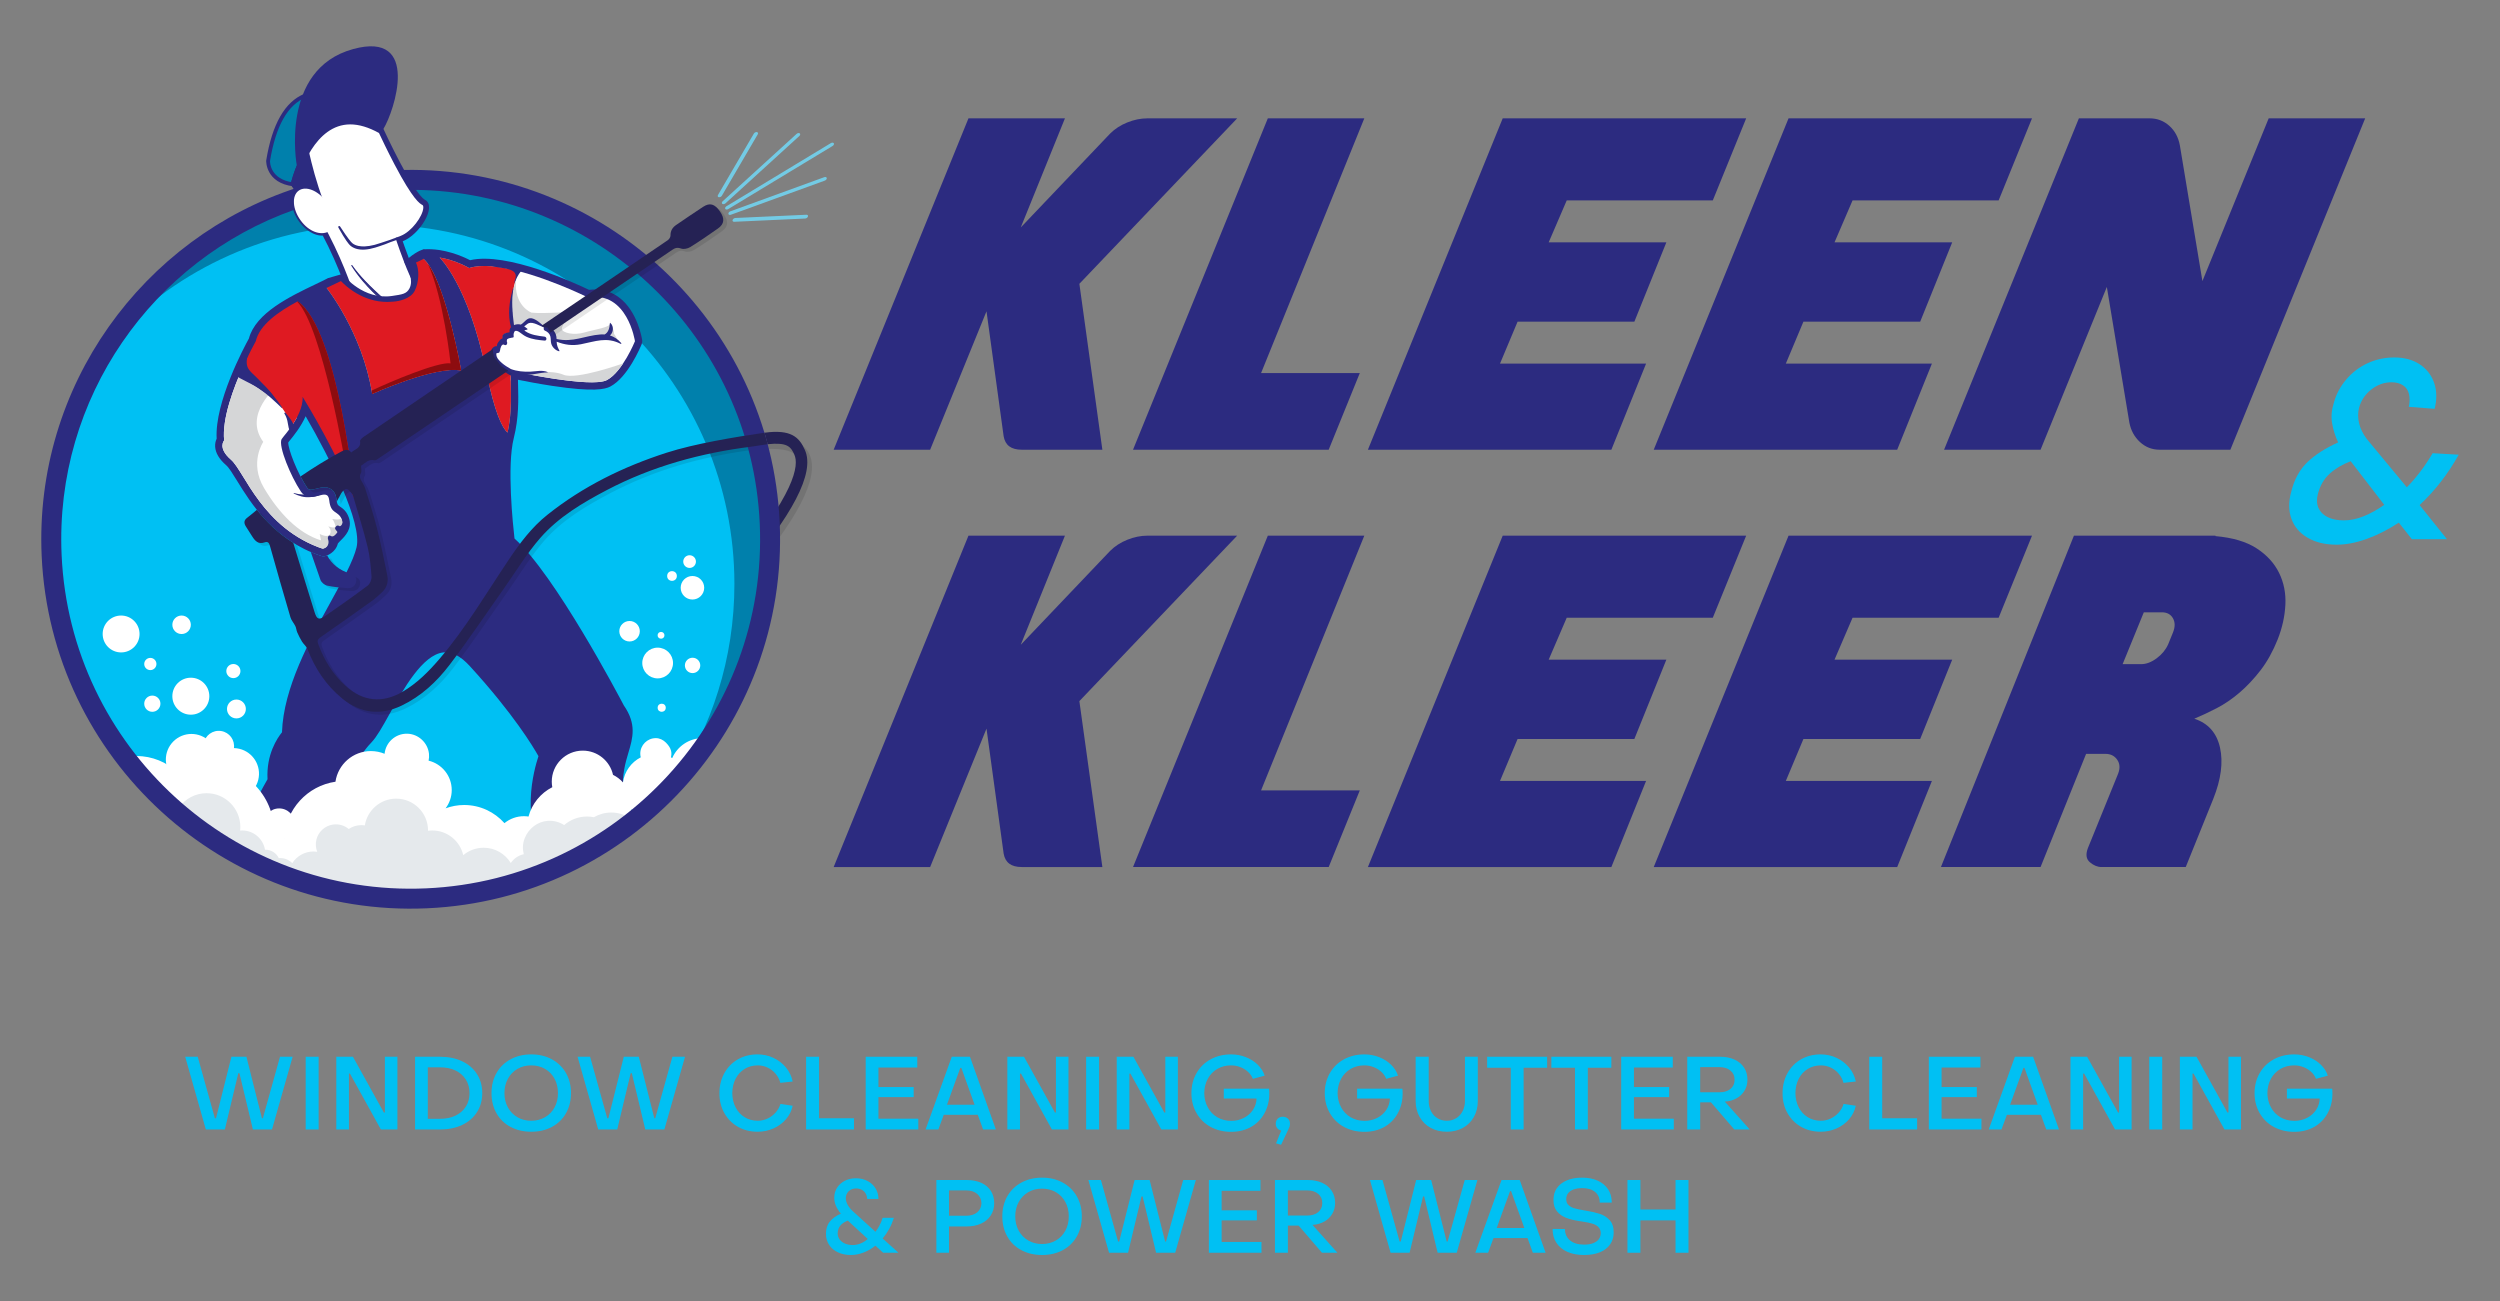 <?xml version="1.0" encoding="UTF-8"?> <svg xmlns="http://www.w3.org/2000/svg" xmlns:xlink="http://www.w3.org/1999/xlink" id="a" viewBox="0 0 1440 749.552"><rect x="0" y="0" width="1440" height="749.552" fill="#808080" stroke="none"/><defs><style>.c,.d{fill:#2c2b80;}.e{fill:#8d0c0f;}.f,.g,.d{fill-rule:evenodd;}.f,.h{fill:#fff;}.i{fill:#73cbe5;}.g,.j{fill:#0080ac;}.k{fill:#d5d6d7;}.l{fill:#e5e9ec;}.m{fill:#252254;}.n{clip-rule:evenodd;fill:none;}.o{opacity:.64;}.p{opacity:.1;}.q{fill:#df1a22;}.r{clip-path:url(#b);}.s{fill:#00c0f3;}</style><clipPath id="b"><path class="n" d="M220.855,74.242s17.034,37.131,23.996,40.895c6.962,3.764-3.205,20.11-12.886,23.831,0,0,5.823,17.779,9.111,22.297,3.089,4.752-12.88,37.13-35.581,25.888,0,0-8.887-42.29-38.132-80.902,0,0,12.359-55.829,53.492-32.01h0Z"></path></clipPath></defs><path class="s" d="M106.672,608.688h7.218l9.881,35.441h.651l8.875-35.441h8.639l8.934,35.441h.533l9.88-35.441h7.278l-11.893,41.89h-11.005l-7.751-32.424h-.651l-7.751,32.424h-10.946l-11.893-41.89Z"></path><path class="s" d="M176.073,608.688h7.455v41.89h-7.455v-41.89Z"></path><path class="s" d="M193.704,608.688h9.585l17.809,32.128h.592v-32.128h7.218v41.89h-9.526l-17.809-32.187h-.592v32.187h-7.278v-41.89Z"></path><path class="s" d="M239.085,608.688h14.437c4.772,0,8.993.869,12.662,2.604,3.668,1.737,6.518,4.191,8.549,7.367s3.047,6.833,3.047,10.975-1.016,7.801-3.047,10.976c-2.032,3.176-4.881,5.631-8.549,7.366-3.668,1.737-7.89,2.604-12.662,2.604h-14.437v-41.89ZM253.522,644.425c3.352,0,6.291-.601,8.816-1.804,2.524-1.203,4.506-2.919,5.946-5.148,1.439-2.228,2.159-4.841,2.159-7.84,0-2.996-.72-5.621-2.159-7.868-1.44-2.249-3.422-3.974-5.946-5.177-2.525-1.203-5.464-1.805-8.816-1.805h-7.1v29.642h7.1Z"></path><path class="s" d="M294.079,649.1c-3.49-1.854-6.193-4.477-8.106-7.87-1.914-3.392-2.869-7.257-2.869-11.596,0-4.338.956-8.194,2.869-11.566,1.913-3.373,4.615-6.006,8.106-7.9,3.491-1.893,7.465-2.839,11.922-2.839,4.457,0,8.421.946,11.892,2.839,3.471,1.894,6.173,4.526,8.106,7.9,1.932,3.372,2.899,7.228,2.899,11.566,0,4.339-.967,8.205-2.899,11.596-1.933,3.393-4.635,6.016-8.106,7.87-3.471,1.854-7.436,2.78-11.892,2.78-4.458,0-8.431-.927-11.922-2.78ZM313.96,643.509c2.346-1.361,4.171-3.245,5.473-5.651,1.301-2.406,1.952-5.147,1.952-8.224,0-3.076-.651-5.828-1.952-8.253-1.302-2.426-3.127-4.32-5.473-5.68-2.348-1.361-5-2.042-7.958-2.042-2.998,0-5.661.681-7.987,2.042-2.328,1.36-4.152,3.254-5.473,5.68-1.322,2.426-1.982,5.177-1.982,8.253,0,3.077.66,5.818,1.982,8.224,1.321,2.406,3.145,4.29,5.473,5.651,2.327,1.36,4.989,2.041,7.987,2.041,2.958,0,5.61-.681,7.958-2.041Z"></path><path class="s" d="M332.686,608.688h7.218l9.881,35.441h.651l8.875-35.441h8.639l8.934,35.441h.533l9.88-35.441h7.278l-11.893,41.89h-11.005l-7.751-32.424h-.651l-7.751,32.424h-10.946l-11.893-41.89Z"></path><path class="s" d="M425.043,649.041c-3.313-1.894-5.926-4.536-7.84-7.929-1.914-3.392-2.85-7.218-2.81-11.479,0-4.26.947-8.095,2.84-11.507,1.893-3.411,4.496-6.065,7.81-7.959,3.314-1.893,7.08-2.839,11.301-2.839,3.234,0,6.271.661,9.111,1.982,2.84,1.322,5.246,3.165,7.218,5.532,1.972,2.367,3.274,5.07,3.905,8.107l-7.1.768c-.474-1.854-1.352-3.559-2.633-5.118-1.282-1.558-2.831-2.77-4.645-3.638s-3.708-1.302-5.68-1.302c-2.88,0-5.434.691-7.662,2.071-2.229,1.381-3.955,3.275-5.177,5.68-1.223,2.407-1.854,5.148-1.893,8.224.039,3.077.681,5.818,1.923,8.224,1.243,2.406,2.968,4.29,5.177,5.651,2.209,1.36,4.733,2.041,7.574,2.041,1.932,0,3.796-.414,5.591-1.242,1.795-.829,3.352-1.982,4.674-3.461,1.321-1.479,2.257-3.146,2.81-5l7.041,1.065c-.632,2.919-1.923,5.512-3.876,7.781-1.952,2.268-4.359,4.033-7.218,5.295-2.861,1.262-5.887,1.893-9.082,1.893-4.26,0-8.046-.946-11.36-2.839Z"></path><path class="s" d="M464.329,608.688h7.455v35.441h20.117v6.449h-27.572v-41.89Z"></path><path class="s" d="M498.645,608.688h29.702v6.212h-22.365v11.242h20.294v5.799h-20.294v12.425h22.957v6.212h-30.293v-41.89Z"></path><path class="s" d="M548.226,608.688h10.473l14.91,41.89h-7.337l-3.076-8.461h-19.584l-3.136,8.461h-7.337l15.087-41.89ZM561.361,636.32l-7.632-21.241h-.592l-7.692,21.241h15.915Z"></path><path class="s" d="M580.234,608.688h9.585l17.809,32.128h.592v-32.128h7.218v41.89h-9.526l-17.809-32.187h-.592v32.187h-7.278v-41.89Z"></path><path class="s" d="M625.615,608.688h7.455v41.89h-7.455v-41.89Z"></path><path class="s" d="M643.246,608.688h9.585l17.809,32.128h.592v-32.128h7.218v41.89h-9.526l-17.809-32.187h-.592v32.187h-7.278v-41.89Z"></path><path class="s" d="M697.325,649.1c-3.471-1.893-6.183-4.546-8.135-7.957s-2.929-7.248-2.929-11.509c0-4.26.976-8.095,2.929-11.507,1.952-3.411,4.664-6.065,8.135-7.959,3.471-1.893,7.396-2.839,11.774-2.839,2.958,0,5.778.523,8.461,1.568,2.682,1.045,4.979,2.505,6.893,4.377,1.913,1.874,3.244,3.975,3.994,6.301l-6.804,1.834c-.553-1.458-1.46-2.78-2.722-3.964-1.262-1.183-2.751-2.11-4.467-2.78s-3.501-1.007-5.354-1.007c-2.998,0-5.661.691-7.987,2.071-2.328,1.381-4.142,3.275-5.443,5.68-1.302,2.407-1.973,5.148-2.012,8.224.039,3.038.719,5.779,2.041,8.224,1.321,2.446,3.155,4.349,5.502,5.71,2.346,1.36,5.019,2.041,8.018,2.041,2.642,0,5.059-.562,7.248-1.686,2.189-1.124,3.934-2.663,5.236-4.615,1.302-1.952,1.991-4.131,2.071-6.537h-18.874v-5.68h26.093c.433,4.733-.228,9.003-1.982,12.809-1.755,3.808-4.369,6.766-7.84,8.875-3.471,2.11-7.495,3.166-12.07,3.166-4.379,0-8.304-.948-11.774-2.84Z"></path><path class="s" d="M735.013,658.566l2.958-7.337c-.948-.237-1.707-.699-2.279-1.39-.572-.69-.857-1.547-.857-2.574,0-1.183.374-2.149,1.124-2.899.749-.749,1.716-1.124,2.899-1.124,1.221,0,2.228.376,3.017,1.124.788.75,1.163,1.716,1.124,2.899.038.08.049.158.029.237s-.029.177-.029.296c-.04.749-.336,1.636-.887,2.663l-4.202,8.934-2.898-.829Z"></path><path class="s" d="M774.122,649.1c-3.471-1.893-6.184-4.546-8.135-7.957-1.953-3.411-2.929-7.248-2.929-11.509,0-4.26.976-8.095,2.929-11.507,1.952-3.411,4.664-6.065,8.135-7.959,3.47-1.893,7.396-2.839,11.773-2.839,2.958,0,5.778.523,8.461,1.568,2.682,1.045,4.979,2.505,6.893,4.377,1.913,1.874,3.244,3.975,3.994,6.301l-6.804,1.834c-.554-1.458-1.46-2.78-2.721-3.964-1.263-1.183-2.751-2.11-4.468-2.78s-3.501-1.007-5.355-1.007c-2.998,0-5.66.691-7.987,2.071-2.327,1.381-4.142,3.275-5.443,5.68-1.301,2.407-1.973,5.148-2.012,8.224.039,3.038.72,5.779,2.042,8.224,1.321,2.446,3.155,4.349,5.502,5.71,2.347,1.36,5.019,2.041,8.018,2.041,2.642,0,5.058-.562,7.248-1.686,2.189-1.124,3.935-2.663,5.236-4.615,1.301-1.952,1.991-4.131,2.071-6.537h-18.874v-5.68h26.092c.434,4.733-.227,9.003-1.982,12.809-1.755,3.808-4.369,6.766-7.84,8.875-3.471,2.11-7.494,3.166-12.07,3.166-4.377,0-8.303-.948-11.773-2.84Z"></path><path class="s" d="M824.086,649.661c-2.702-1.479-4.822-3.568-6.36-6.271-1.538-2.701-2.308-5.748-2.308-9.141v-25.561h7.515v25.442c0,2.209.444,4.182,1.331,5.917.887,1.737,2.119,3.088,3.698,4.054,1.576.966,3.392,1.449,5.443,1.449,1.971,0,3.746-.483,5.325-1.449,1.577-.966,2.82-2.317,3.728-4.054.906-1.735,1.36-3.707,1.36-5.917v-25.442h7.396v25.561c0,3.393-.759,6.44-2.278,9.141-1.518,2.703-3.63,4.792-6.33,6.271-2.703,1.479-5.769,2.219-9.201,2.219-3.511,0-6.617-.74-9.319-2.219Z"></path><path class="s" d="M870.206,615.02h-13.608v-6.332h34.554v6.332h-13.549v35.559h-7.396v-35.559Z"></path><path class="s" d="M907.184,615.02h-13.608v-6.332h34.554v6.332h-13.549v35.559h-7.396v-35.559Z"></path><path class="s" d="M933.809,608.688h29.702v6.212h-22.365v11.242h20.295v5.799h-20.295v12.425h22.957v6.212h-30.294v-41.89Z"></path><path class="s" d="M971.853,608.688h19.052c3.076,0,5.798.543,8.164,1.627,2.367,1.086,4.201,2.624,5.503,4.615,1.301,1.992,1.952,4.31,1.952,6.952,0,2.327-.542,4.407-1.627,6.243-1.085,1.834-2.574,3.304-4.466,4.407-1.894,1.105-4.043,1.755-6.449,1.953h-.533l14.378,16.093h-8.875l-13.432-15.62h-6.212v15.62h-7.455v-41.89ZM990.372,629.161c2.682,0,4.812-.652,6.389-1.953s2.367-3.057,2.367-5.266c0-2.208-.799-3.973-2.396-5.295-1.598-1.321-3.719-1.982-6.36-1.982h-11.065v14.496h11.065Z"></path><path class="s" d="M1037.407,649.041c-3.313-1.894-5.927-4.536-7.84-7.929-1.914-3.392-2.85-7.218-2.81-11.479,0-4.26.946-8.095,2.84-11.507,1.893-3.411,4.496-6.065,7.81-7.959,3.313-1.893,7.08-2.839,11.301-2.839,3.235,0,6.273.661,9.112,1.982,2.84,1.322,5.245,3.165,7.219,5.532,1.971,2.367,3.273,5.07,3.905,8.107l-7.1.768c-.474-1.854-1.352-3.559-2.634-5.118-1.282-1.558-2.83-2.77-4.644-3.638s-3.708-1.302-5.68-1.302c-2.88,0-5.434.691-7.662,2.071-2.229,1.381-3.956,3.275-5.177,5.68-1.224,2.407-1.855,5.148-1.894,8.224.039,3.077.681,5.818,1.923,8.224s2.968,4.29,5.177,5.651c2.208,1.36,4.733,2.041,7.574,2.041,1.932,0,3.796-.414,5.591-1.242s3.352-1.982,4.674-3.461c1.321-1.479,2.258-3.146,2.81-5l7.041,1.065c-.632,2.919-1.923,5.512-3.876,7.781-1.952,2.268-4.359,4.033-7.218,5.295-2.86,1.262-5.888,1.893-9.082,1.893-4.261,0-8.048-.946-11.361-2.839Z"></path><path class="s" d="M1076.693,608.688h7.455v35.441h20.117v6.449h-27.571v-41.89Z"></path><path class="s" d="M1111.009,608.688h29.702v6.212h-22.365v11.242h20.295v5.799h-20.295v12.425h22.957v6.212h-30.294v-41.89Z"></path><path class="s" d="M1160.591,608.688h10.473l14.91,41.89h-7.337l-3.076-8.461h-19.584l-3.136,8.461h-7.337l15.087-41.89ZM1173.726,636.32l-7.633-21.241h-.592l-7.692,21.241h15.916Z"></path><path class="s" d="M1192.598,608.688h9.586l17.809,32.128h.592v-32.128h7.218v41.89h-9.526l-17.809-32.187h-.592v32.187h-7.278v-41.89Z"></path><path class="s" d="M1237.98,608.688h7.455v41.89h-7.455v-41.89Z"></path><path class="s" d="M1255.611,608.688h9.586l17.809,32.128h.592v-32.128h7.218v41.89h-9.526l-17.809-32.187h-.592v32.187h-7.278v-41.89Z"></path><path class="s" d="M1309.689,649.1c-3.471-1.893-6.184-4.546-8.135-7.957-1.953-3.411-2.929-7.248-2.929-11.509,0-4.26.976-8.095,2.929-11.507,1.952-3.411,4.664-6.065,8.135-7.959,3.47-1.893,7.396-2.839,11.773-2.839,2.958,0,5.778.523,8.461,1.568,2.682,1.045,4.979,2.505,6.893,4.377,1.913,1.874,3.244,3.975,3.994,6.301l-6.804,1.834c-.554-1.458-1.46-2.78-2.721-3.964-1.263-1.183-2.751-2.11-4.468-2.78s-3.501-1.007-5.355-1.007c-2.998,0-5.66.691-7.987,2.071-2.327,1.381-4.142,3.275-5.443,5.68-1.301,2.407-1.973,5.148-2.012,8.224.039,3.038.72,5.779,2.042,8.224,1.321,2.446,3.155,4.349,5.502,5.71,2.347,1.36,5.019,2.041,8.018,2.041,2.642,0,5.058-.562,7.248-1.686,2.189-1.124,3.935-2.663,5.236-4.615,1.301-1.952,1.991-4.131,2.071-6.537h-18.874v-5.68h26.092c.434,4.733-.227,9.003-1.982,12.809-1.755,3.808-4.369,6.766-7.84,8.875-3.471,2.11-7.494,3.166-12.07,3.166-4.377,0-8.303-.948-11.773-2.84Z"></path><path class="s" d="M482.64,721.342c-2.189-1.025-3.886-2.465-5.088-4.318-1.204-1.854-1.805-3.944-1.805-6.273,0-2.918.74-5.285,2.219-7.1,1.479-1.813,3.599-3.351,6.36-4.614-1.183-1.381-2.121-2.86-2.81-4.438-.69-1.577-1.016-3.195-.976-4.852,0-2.089.552-3.983,1.657-5.68,1.104-1.695,2.593-3.017,4.467-3.964,1.873-.946,3.994-1.42,6.36-1.42,2.445,0,4.654.513,6.627,1.538,1.972,1.026,3.521,2.446,4.644,4.261,1.124,1.814,1.687,3.846,1.687,6.093h-6.508c-.04-1.143-.325-2.178-.858-3.106-.533-.926-1.282-1.647-2.248-2.16-.967-.512-2.062-.768-3.284-.768-1.696,0-3.097.523-4.201,1.568-1.105,1.045-1.677,2.416-1.715,4.112.039,1.223.404,2.475,1.094,3.757.69,1.283,1.706,2.535,3.047,3.757l12.957,11.774c1.775-2.248,3.155-4.93,4.142-8.046h6.449c-1.342,4.379-3.491,8.342-6.449,11.892l9.112,8.224h-8.816l-4.496-4.083c-2.091,1.696-4.359,3.017-6.804,3.965-2.446.946-4.892,1.419-7.337,1.419-2.761,0-5.236-.513-7.425-1.538ZM495.657,716.254c1.479-.592,2.869-1.458,4.171-2.604l-11.478-10.591c-1.893.75-3.334,1.707-4.32,2.87-.986,1.164-1.499,2.691-1.538,4.585.039,1.301.424,2.445,1.154,3.431.729.987,1.746,1.766,3.047,2.338,1.302.572,2.781.857,4.438.857,1.539,0,3.047-.296,4.526-.887Z"></path><path class="s" d="M539.35,679.688h17.454c3.155,0,5.936.533,8.342,1.598,2.405,1.064,4.26,2.613,5.562,4.644s1.952,4.407,1.952,7.13c0,2.682-.671,5.038-2.012,7.07-1.341,2.032-3.205,3.589-5.591,4.674-2.387,1.085-5.138,1.627-8.254,1.627h-10.177v15.146h-7.277v-41.89ZM556.449,700.279c2.682,0,4.812-.651,6.39-1.953,1.577-1.301,2.405-3.055,2.485-5.265-.079-2.249-.908-4.043-2.485-5.385-1.579-1.34-3.708-2.011-6.39-2.011h-9.821v14.614h9.821Z"></path><path class="s" d="M588.309,720.1c-3.49-1.854-6.193-4.477-8.106-7.87-1.914-3.392-2.869-7.257-2.869-11.596,0-4.338.956-8.194,2.869-11.566,1.913-3.373,4.615-6.006,8.106-7.9,3.491-1.893,7.465-2.839,11.922-2.839,4.457,0,8.421.946,11.892,2.839,3.471,1.894,6.173,4.526,8.106,7.9,1.932,3.372,2.899,7.228,2.899,11.566,0,4.339-.967,8.205-2.899,11.596-1.933,3.393-4.635,6.016-8.106,7.87-3.471,1.854-7.436,2.78-11.892,2.78-4.458,0-8.431-.927-11.922-2.78ZM608.189,714.509c2.346-1.361,4.171-3.245,5.473-5.651,1.301-2.406,1.952-5.147,1.952-8.224,0-3.076-.651-5.828-1.952-8.253-1.302-2.426-3.127-4.32-5.473-5.68-2.348-1.361-5-2.042-7.958-2.042-2.998,0-5.661.681-7.987,2.042-2.328,1.36-4.152,3.254-5.473,5.68-1.322,2.426-1.982,5.177-1.982,8.253,0,3.077.66,5.818,1.982,8.224,1.321,2.406,3.145,4.29,5.473,5.651,2.327,1.36,4.989,2.041,7.987,2.041,2.958,0,5.61-.681,7.958-2.041Z"></path><path class="s" d="M626.915,679.688h7.218l9.881,35.441h.651l8.875-35.441h8.639l8.934,35.441h.533l9.88-35.441h7.278l-11.893,41.89h-11.005l-7.751-32.424h-.651l-7.751,32.424h-10.946l-11.893-41.89Z"></path><path class="s" d="M696.317,679.688h29.702v6.212h-22.365v11.242h20.294v5.799h-20.294v12.425h22.957v6.212h-30.293v-41.89Z"></path><path class="s" d="M734.36,679.688h19.052c3.076,0,5.798.543,8.164,1.627,2.367,1.086,4.201,2.624,5.503,4.615,1.301,1.992,1.952,4.31,1.952,6.952,0,2.327-.542,4.407-1.627,6.243-1.085,1.834-2.574,3.304-4.466,4.407-1.894,1.105-4.043,1.755-6.449,1.953h-.533l14.377,16.093h-8.875l-13.431-15.62h-6.212v15.62h-7.455v-41.89ZM752.88,700.161c2.682,0,4.812-.652,6.389-1.953,1.577-1.301,2.366-3.057,2.366-5.266,0-2.208-.799-3.973-2.395-5.295-1.598-1.321-3.719-1.982-6.36-1.982h-11.065v14.496h11.065Z"></path><path class="s" d="M789.088,679.688h7.218l9.88,35.441h.652l8.875-35.441h8.638l8.934,35.441h.533l9.88-35.441h7.278l-11.892,41.89h-11.006l-7.751-32.424h-.651l-7.751,32.424h-10.946l-11.892-41.89Z"></path><path class="s" d="M864.88,679.688h10.473l14.91,41.89h-7.337l-3.076-8.461h-19.584l-3.136,8.461h-7.337l15.087-41.89ZM878.016,707.32l-7.633-21.241h-.592l-7.692,21.241h15.916Z"></path><path class="s" d="M902.776,721.046c-2.741-1.221-4.842-2.958-6.3-5.206-1.461-2.249-2.19-4.911-2.19-7.987l7.1.059c.039,2.801,1.035,4.999,2.988,6.597,1.952,1.597,4.664,2.396,8.135,2.396,2.012,0,3.727-.275,5.147-.829,1.42-.551,2.495-1.31,3.225-2.278.729-.966,1.114-2.139,1.153-3.52-.039-1.46-.493-2.623-1.361-3.491-.868-.867-2.002-1.518-3.402-1.953-1.401-.433-3.185-.808-5.354-1.123-.119-.039-.237-.06-.355-.06-.119,0-.217-.018-.296-.059l-1.894-.296c-2.839-.433-5.295-1.055-7.366-1.864-2.071-.808-3.797-2.041-5.177-3.698-1.381-1.656-2.051-3.846-2.012-6.567-.039-2.604.601-4.86,1.923-6.774,1.321-1.913,3.215-3.402,5.68-4.468,2.465-1.064,5.434-1.597,8.905-1.597,3.431,0,6.439.592,9.023,1.775,2.583,1.183,4.575,2.86,5.976,5.029,1.399,2.169,2.08,4.694,2.041,7.573h-6.922c0-2.642-.898-4.693-2.693-6.152s-4.229-2.19-7.307-2.19c-2.012,0-3.708.258-5.088.77-1.381.513-2.426,1.242-3.136,2.189-.71.946-1.064,2.071-1.064,3.373,0,1.499.453,2.663,1.36,3.49.907.829,2.071,1.441,3.491,1.835s3.274.789,5.562,1.183l.533.059c3.313.552,6.084,1.183,8.312,1.893,2.228.711,4.132,1.914,5.71,3.609,1.577,1.696,2.367,4.063,2.367,7.1,0,2.644-.69,4.951-2.071,6.923s-3.343,3.482-5.887,4.526c-2.545,1.045-5.612,1.567-9.201,1.567-3.63,0-6.815-.611-9.556-1.834Z"></path><path class="s" d="M937.418,679.688h7.455v16.982h20.236v-16.982h7.455v41.89h-7.455v-18.637h-20.236v18.637h-7.455v-41.89Z"></path><path class="p" d="M380.347,385.983l-4.559-4.831c.243-.229,24.566-23.239,47.049-49.352,38.558-44.784,40.011-61.292,37.445-67.146-2.067-4.716-8.781-6.71-19.967-5.929l-.463-6.626c14.28-.995,23.2,2.329,26.514,9.889,5.755,13.129-6.847,37.394-38.526,74.181-22.706,26.368-47.248,49.582-47.493,49.814Z"></path><path class="m" d="M377.646,383.282l-4.559-4.831c.243-.229,24.566-23.239,47.049-49.352,38.558-44.784,40.011-61.292,37.445-67.146-2.067-4.716-4.073-7.255-15.402-6.093l-1.876-6.613c15.264-2.078,20.047,2.48,23.361,10.039,5.755,13.129-6.847,37.394-38.526,74.181-22.706,26.368-47.248,49.582-47.493,49.814Z"></path><circle class="s" cx="236.555" cy="310.619" r="207.018"></circle><circle class="h" cx="87.74" cy="405.329" r="4.67"></circle><circle class="h" cx="109.921" cy="401.008" r="10.651"></circle><circle class="h" cx="86.589" cy="382.464" r="3.519"></circle><circle class="h" cx="104.596" cy="359.874" r="5.326"></circle><circle class="h" cx="69.757" cy="365.173" r="10.625"></circle><circle class="h" cx="134.426" cy="386.533" r="4.069"></circle><circle class="h" cx="378.806" cy="381.897" r="8.854"></circle><circle class="h" cx="398.845" cy="338.552" r="6.779"></circle><circle class="h" cx="397.201" cy="323.474" r="3.656"></circle><circle class="h" cx="362.625" cy="363.59" r="5.903"></circle><circle class="h" cx="381.141" cy="407.664" r="2.335"></circle><circle class="h" cx="387.074" cy="331.773" r="2.793"></circle><circle class="h" cx="380.756" cy="365.939" r="1.949"></circle><circle class="h" cx="398.925" cy="383.282" r="4.427"></circle><circle class="h" cx="136.179" cy="408.368" r="5.437"></circle><path class="j" d="M216.002,129.345c114.333,0,207.018,92.685,207.018,207.018,0,42.863-13.027,82.684-35.338,115.719,34.659-37.012,55.89-86.754,55.89-141.462,0-114.333-92.685-207.018-207.018-207.018-71.47,0-134.48,36.217-171.68,91.299,37.775-40.339,91.502-65.556,151.128-65.556Z"></path><path class="c" d="M351.505,222.662c10.122-5.328,17.348-22.584,18.138-24.534.282-.696.373-1.455.264-2.198-.101-.681-2.588-16.782-13.569-24.781-4.902-3.571-10.636-4.982-17.068-4.205-7.557-3.641-47.326-22.051-68.511-17.069-4.042-2.1-14.956-7.049-26.654-6.261l-1.635,4.4-.094,4.261c12.485-1.944,25.555,5.648,25.699,5.734,1.035.616,2.285.759,3.432.394,15.842-5.043,52.438,10.322,65.202,16.668.794.395,1.692.529,2.57.383,4.728-.789,8.678.025,12.072,2.488,6.741,4.891,9.321,14.829,10.012,18.127-2.195,4.991-7.989,16.085-13.783,19.134-4.747,2.498-30.645-.976-51.918-5.628-1.647-.359-3.35.296-4.329,1.667-1.554,2.175-1.476,5.198-1.321,11.219.177,6.883.445,17.283-2.231,27.829-4.959,19.541.197,60.791.419,62.538.134,1.054.661,2.019,1.476,2.701,22.432,18.769,61.927,94.182,62.323,94.941.087.167.185.328.293.481,5.353,7.584,3.948,12.315,1.619,20.152-1.878,6.322-4.215,14.189-3.333,25.336.003.135-.029.537-.05.803-.067.833-.15,1.871-.025,2.924.866,7.295,1.839,11.258,3.157,16.367-8.951,5.897-17.612,9.518-27.512,13.658-.763.319-1.532.64-2.311.967-.499-.656-.997-1.292-1.498-1.915-15.871-19.732-3.759-52.215-3.637-52.536.424-1.104.364-2.336-.165-3.394-.438-.877-11.093-21.869-41.626-55.263-7.27-7.952-14.865-11.526-22.569-10.625-16.277,1.904-27.933,22.854-37.3,39.687-3.502,6.295-6.811,12.241-9.159,14.687-12.467,12.986-14.011,25.447-14.986,55.179-.205,6.257-2.782,13.759-8.073,23.439-13.345-3.888-26.314-9.18-38.638-15.767,7.952-19.563,15.74-32.483,15.821-32.617.463-.764.673-1.654.597-2.545-1.233-14.485,6.679-22.773,6.998-23.1.781-.781,1.224-1.837,1.234-2.941.217-23.896,15.131-51.023,27.115-72.819,7.274-13.23,13.555-24.655,15.643-33.423,2.393-10.05-2.374-27.166-14.572-52.327-9.038-18.642-19.195-35.375-21.14-38.54-.599-.975-1.569-1.665-2.688-1.91-.691-.151-1.403-.125-2.07.067-.001.001-.002.002-.003.001-.406.117-.801.298-1.17.543-1.243.829-1.955,2.254-1.87,3.746.412,7.224-7.013,16.341-9.809,19.773-1.037,1.273-1.51,1.854-1.849,2.53-1.048,2.096-1.714,5.888,2.465,16.701,2.438,6.307,5.824,13.032,8.836,17.551,4.622,6.933,11.318,5.176,14.916,4.232.267-.07.583-.153.896-.23.773,5.742,3.205,7.831,5.642,9.472,1.091.735,1.42.956,1.813,2.135.342,1.025-.211,1.93-2.691,4.4-1.637,1.63-3.33,3.316-3.855,5.679-.052.234-.231.448-.448.629-23.361-8.455-34.662-26.798-42.198-39.03-3.031-4.919-5.425-8.804-8.006-11.034-3.416-2.95-3.605-4.787-3.392-5.256.686-.859,1.012-1.956.9-3.057-1.983-19.496,17.501-54.316,17.698-54.666.198-.351.345-.73.436-1.123,2.576-11.16,21.512-20.205,34.043-26.189,6.277-2.998,10.813-5.164,13.249-7.344l-9.738-3.767c-2.083,1.088-4.633,2.307-7.144,3.506-14.625,6.985-34.582,16.518-38.471,31.286-2.551,4.613-19.794,36.658-18.572,57.714-.524,1.097-.986,2.643-.873,4.581.212,3.636,2.35,7.234,6.355,10.693,1.597,1.379,3.795,4.946,6.339,9.076,7.844,12.731,20.972,34.038,48.358,43.178.829.276,1.723.288,2.559.035.594-.181,5.777-1.898,7.081-7.188.263-.396,1.076-1.205,1.626-1.753,2.551-2.541,6.821-6.793,4.74-13.037-1.301-3.902-3.589-5.442-5.103-6.462-1.273-.857-1.75-1.178-2.054-4.098-.282-2.702-1.309-4.684-3.054-5.891-2.708-1.873-5.795-1.063-8.275-.413-3.808 1-4.67.886-5.764-.754-5.462-8.194-10.916-22.191-10.683-25.855.211-.266.501-.622.752-.931,2.307-2.832,6.555-8.048,9.253-14.132,13.876,23.964,32.68,61.454,29.334,75.505-1.823,7.659-7.851,18.621-14.829,31.315-12.188,22.168-27.296,49.648-28.124,75.223-2.741,3.367-9.104,12.801-8.331,27.04-2.282,3.925-9.749,17.285-17.147,36.193-.768,1.962.031,4.189,1.871,5.215,14.842,8.283,30.63,14.743,46.927,19.201.369.101.743.15,1.112.15,1.479,0,2.887-.782,3.652-2.112,7.19-12.493,10.519-21.814,10.795-30.222.974-29.696,2.657-39.217,12.642-49.619,3.103-3.232,6.343-9.055,10.444-16.426,7.987-14.354,18.925-34.011,30.914-35.414,4.928-.573,9.958,2.021,15.37,7.941,25.063,27.412,36.493,46.474,39.482,51.821-2.619,7.864-11.11,38.196,5.598,58.968,1.061,1.318,2.108,2.708,3.202,4.248,1.146,1.613,3.26,2.213,5.081,1.439,1.826-.775,3.605-1.518,5.343-2.245,11.234-4.697,20.935-8.754,31.501-16.166,1.435-1.006,2.097-2.796,1.662-4.494l-.532-2.066c-1.393-5.392-2.314-8.954-3.159-16.066-.025-.228.026-.873.057-1.259.054-.679.11-1.381.054-2.09-.762-9.635,1.241-16.374,3.007-22.321,2.501-8.418,4.865-16.373-2.647-27.177-2.892-5.525-39.606-75.176-62.972-96.145-.892-7.745-4.476-41.844-.422-57.818,2.963-11.674,2.677-22.774,2.487-30.12-.029-1.129-.061-2.377-.07-3.5,4.538.915,11.964,2.337,19.759,3.52,23.75,3.601,30.425,1.951,33.379.396Z"></path><path class="c" d="M355.735,408.523s-40.014-76.693-63.355-96.224c0,0-5.335-41.979-.515-60.969,4.583-18.06.99-34.966,2.897-37.636,0,0,45.73,10.004,54.781,5.24,9.051-4.764,16.196-22.389,16.196-22.389,0,0-4.287-29.058-27.152-25.247,0,0-47.397-23.58-68.357-16.911,0,0-13.782-8.19-27.759-6.373l-.244,11.058-1.557,14.504-22.5,3.533-19.441-13.151-4.654-1.8c-10.003,6.31-42.755,17.099-46.744,34.386,0,0-20.364,36.084-18.221,57.163,0,0-3.93,4.287,3.93,11.075,7.86,6.788,17.953,39.657,53.277,51.446,0,0,3.528-1.072,4.243-4.287.714-3.215,8.396-6.431,6.431-12.326-1.965-5.895-6.457-2.881-7.351-11.455-.893-8.574-10.691,3.417-16.408-5.158-5.716-8.574-13.035-26.036-11.038-30.03.722-1.444,12.711-13.625,12.095-24.427.003-.002-.001 0.0.003-.002,3.818,6.216,40.282,66.351,35.203,87.685-5.359,22.508-42.515,67.881-42.872,107.18,0,0-9.646,9.646-8.217,26.438,0,0-8.862,14.593-17.517,36.713,14.364,8.017,29.774,14.382,45.986,18.816,5.629-9.781,9.947-19.457,10.236-28.258.953-29.058,2.382-40.49,13.814-52.399,11.433-11.909,32.392-77.17,62.879-43.825,30.487,33.345,40.967,54.304,40.967,54.304,0,0-13.338,34.774,4.287,56.686,1.176,1.463,2.289,2.949,3.354,4.449,13.433-5.701,24.267-9.702,36.07-17.982-1.705-6.664-2.809-10.395-3.793-18.682-.134-1.132.163-2.654.095-3.512-1.921-24.3,12.385-31.439.953-47.635Z"></path><path class="h" d="M133.039,264.783c7.86,6.788,17.953,39.657,53.277,51.446,0,0,3.528-1.072,4.243-4.287.714-3.215,8.396-6.431,6.431-12.326-1.965-5.895-6.457-2.881-7.351-11.455-.893-8.574-10.691,3.417-16.408-5.158-5.716-8.574-13.035-26.036-11.038-30.03.446-.893,5.2-5.897,8.618-12.138-3.414-9.092-6.737-18.154-6.737-18.974,0-.771-11.511-5.669-24.004-10.76-5.612,12.396-12.23,30.129-10.961,42.607,0,0-3.93,4.287,3.93,11.075Z"></path><path class="c" d="M184.83,316.581c3.443.72,6.043-2.537,4.692-5.771l-.541.71c1.26.09,2.374-.18,3.465-.806l-.736-.954c-.596.703-1.191,1.298-1.953,1.824l.827.475-.062-.57-1.041.141c.091.679.288,1.191.659,1.764.169.26.639.332.789,0,.175-.388.331-.751.496-1.143.176-.42-.501-.68-.722-.304-.196.324-.384.653-.563.986h.789c-.28-.441-.415-.922-.407-1.444-.035-.678-1.087-.684-1.06,0l.023.57c.016.403.459.702.827.475.859-.53,1.61-1.133,2.257-1.915.415-.501-.108-1.337-.736-.954-.916.561-1.787.779-2.853.733-.463-.02-.647.482-.484.844,1.146,2.542-.955,5.048-3.604,4.873-.265-.017-.325.411-.063.466h0Z"></path><path class="c" d="M189.483,312.144c-.005.47-.01.94-.015,1.411-.007.684,1.121.642,1.034,0-.063-.47-.126-.94-.189-1.411-.069-.511-.824-.552-.83,0h0Z"></path><path class="c" d="M190.129,311.619c2.154-.641,3.401-2.539,3.21-4.776l-.506.506c1.305.162,2.327-.191,3.307-1.068l-1.088-.633c-.299.726-.776,1.196-1.465,1.542l.696.09-.229-.209c-.286-.26-.866-.195-.943.249-.061.352-.121.705-.18,1.057-.102.607.734.858.933.257.112-.338.225-.676.335-1.015l-.943.249.216.223c.195.201.46.19.696.09.944-.403,1.663-1.087,2.075-2.032.286-.656-.444-1.316-1.022-.789-.647.59-1.508.947-2.387.976-.251.008-.536.226-.506.506.193,1.773-.735,3.368-2.403,4.033-.448.179-.282.888.205.743h0Z"></path><path class="c" d="M194.996,306.612c1.094-.91,1.449-2.109,1.153-3.486l-.509.668c2.534-.3,3.913-3.716,1.965-5.579-.094-.09-.264-.054-.297.078-.398,1.576.507,4.029-1.808,4.464-.284.053-.434.391-.368.649.257,1.006.016,1.891-.695,2.646-.354.376.173.88.559.559h0Z"></path><path class="c" d="M196.464,302.712c-.767.631-1.235,1.829-.814,2.773.288.644,1.234.274,1.252-.339.008-.295-.067-.566.008-.86.071-.281.214-.506.42-.707.575-.561-.269-1.358-.866-.866h0Z"></path><path class="c" d="M169.221,284.29c3.127,1.455,5.744,2.333,9.285,2.07,2.871-.213,6.223-.794,8.219-3.04.09-.102.04-.324-.126-.303-2.761.334-5.286,1.556-8.093,1.786-2.887.237-6.377.061-9.155-.82-.178-.056-.304.226-.129.307h0Z"></path><path class="k" d="M196.99,299.616c-.114-.341-.238-.647-.368-.932-1.43,1.078-5.297.223-5.297.223,0,0,.843.632,1.756,3.431.913,2.799-4.003.808-4.003.808,0,0,2.248,2.152.949,4.54-1.298,2.388-5.865-.14-5.865-.14l.732,3.702c-13.034-4.023-24.189-15.642-32.828-30.18-8.639-14.538-.421-26.548-.421-26.548-11.799-16.013,7.796-31.816,7.796-31.816l-7.994-6.891c-3.46-1.465-7.364-3.077-11.375-4.712-5.612,12.396-12.23,30.129-10.961,42.607,0,0-3.93,4.287,3.93,11.075,7.86,6.788,17.953,39.657,53.277,51.446,0,0,3.528-1.072,4.243-4.287.714-3.215,8.396-6.431,6.431-12.326Z"></path><path class="h" d="M338.586,171.298s-27.979-13.91-50.45-17.333c-1.293,18.04-1.492,45.124,6.031,65.883-.057-3.147.007-5.331.595-6.155,0,0,45.73,10.004,54.781,5.24,9.051-4.764,16.196-22.389,16.196-22.389,0,0-4.287-29.058-27.152-25.247Z"></path><path class="k" d="M357.831,197.618l-1.739-.972c-.632-1.826-2.388-4.352-2.388-4.352.124-1.864-1.783-5.877-1.783-5.877,0,0-.184-2.764-.258-.285-.075,2.479-9.126,3.631-15.096,5.387-5.97,1.756-12.431.281-12.923-1.967-.492-2.247,6.18-9.903,6.18-9.903h0s-17.769.983-21.562.562c-3.793-.421-14.632-.632-14.632-.632l-6.16-9.984c-.008.612-.01,1.234-.013,1.854l6.458,17.537,5.428.637,3.441-3.933,4.144-1.121,7.726,4.703s4.247.854,4.6,5.373c.353,4.519,17.172,2.212,21.667.948,6.77-1.904,16.91,2.025,16.91,2.025Z"></path><path class="i" d="M242.47,148.014c-2.354.306-4.714.887-7.015,1.848,0,0,14.023,24.24-12.104,22.133-13.645-1.1-21.841-6.874-26.566-12.14-.243.331-.522.654-.867.963-1.467,1.312-4.372,2.859-8.063,4.664h0s20.766,25.616,26.516,61.435c0,0,36.301-16.435,51.261-13.485,0,0-10.295-58.145-23.162-65.419Z"></path><path class="i" d="M292.359,249.158c3.788-17.223.572-32.902,2.402-35.465,0,0,2.204.482,5.737,1.184-3.993-10.109-10.813-33.427-1.977-58.749-10.558-2.723-21.017-4.055-28.292-1.74,0,0-7.491-4.452-17.027-6.067.027.026,16.545,15.677,26.756,65.271,4.961,24.095,9.273,32.883,12.4,35.567Z"></path><path class="q" d="M167.776,245.685c3.334-4.769,6.853-11.162,6.512-17.139.003-.002-.001 0.0.003-.002,2.633,4.286,20.785,34.208,30.138,59.369l.003.003s-9.146-97.726-32.968-114.339c-11.033,5.914-21.939,13.455-24.134,22.968,0,0-4.362,7.734-8.836,18.127.009.005,24.557,12.984,29.282,31.014Z"></path><path class="f" d="M172.025,109.821c-4.087,2.974-3.559,10.674,1.179,17.186,4.738,6.512,11.902,9.384,15.989,6.41,4.087-2.974,3.559-10.674-1.179-17.186-4.738-6.512-11.902-9.384-15.989-6.41h0Z"></path><path class="c" d="M185.357,135.704c-1.357,0-2.816-.301-4.327-.907-3.212-1.288-6.309-3.823-8.722-7.138-2.412-3.315-3.871-7.043-4.108-10.495-.25-3.641.877-6.567,3.173-8.237,2.296-1.671,5.425-1.843,8.814-.484,3.212,1.288,6.31,3.823,8.722,7.138,2.412,3.315,3.871,7.043,4.108,10.495.25,3.641-.877,6.567-3.173,8.237-1.272.926-2.801,1.391-4.487,1.391ZM175.87,109.752c-1.224,0-2.311.322-3.194.965h0c-1.658,1.206-2.463,3.442-2.267,6.296.209,3.043,1.519,6.361,3.689,9.344,2.17,2.983,4.925,5.251,7.755,6.386,2.654,1.065,5.03.987,6.687-.219,1.657-1.206,2.463-3.442,2.267-6.295-.209-3.043-1.519-6.361-3.689-9.344-2.17-2.983-4.925-5.251-7.755-6.386-1.24-.497-2.42-.745-3.494-.745Z"></path><path class="g" d="M208.225,61.737s-43.523-32.524-53.8,30.883c0,0-.553,11.813,14.848,13.632,0,0,26.837-31.572,38.951-44.514h0Z"></path><path class="c" d="M169.274,107.359c-.043,0-.086-.002-.13-.008-16.238-1.917-15.83-14.654-15.824-14.783.002-.042.006-.084.013-.125,3.396-20.951,10.785-33.865,21.961-38.384,6.533-2.641,14.426-2.296,22.824.998,6.28,2.464,10.589,5.658,10.77,5.793.252.188.412.475.44.789.028.313-.079.624-.295.854-11.958,12.775-38.648,44.159-38.916,44.475-.212.249-.521.39-.843.39ZM155.53,92.726c-.019.909.103,10.519,13.29,12.351,3.269-3.839,26.192-30.718,37.722-43.156-3.857-2.546-17.937-10.861-30.427-5.805-10.392,4.207-17.318,16.524-20.585,36.611Z"></path><path class="d" d="M170.956,95.288s-10.197-55.358,32.464-67.031c39.113-10.702,23.664,35.94,17.436,45.985,0,0-20.683,16.805-49.899,21.046h0Z"></path><path class="f" d="M215.311,187.92c-2.771,0-5.585-.645-8.375-1.919-1.415-6.051-11.218-44.753-37.773-80.119,1.327-5.166,10.173-35.893,32.575-35.893,5.482,0,11.478,1.826,17.83,5.43,2.584,5.598,17.494,37.395,24.493,41.18.388.21,1.571.849,1.415,3.267-.35,5.431-7.254,14.919-14.107,17.554l-1.492.574.517,1.513c.266.781,6.545,19.102,9.95,23.861.377.706-.107,4.175-2.956,9.136-4.28,7.453-12.327,15.417-22.076,15.417Z"></path><path class="c" d="M201.741,71.649c5.06,0,10.623,1.667,16.55,4.956,1.239,2.656,4.862,10.326,9.012,18.218,10.728,20.401,14.535,22.46,15.969,23.235.206.111.635.343.548,1.7-.313,4.863-6.821,13.717-13.046,16.11l-2.985,1.147,1.033,3.026c.663,1.94,6.445,18.721,9.96,23.985.072,1.469-1.619,7.018-6.405,12.787-2.927,3.528-9.037,9.446-17.065,9.446-2.288,0-4.619-.486-6.946-1.448-.86-3.589-3.243-12.697-7.867-24.814-5.325-13.951-14.738-34.601-29.525-54.468,1.809-6.638,10.474-33.879,30.766-33.881h.001M201.738,68.328c-25.979.002-34.375,37.923-34.375,37.923,29.245,38.612,38.132,80.902,38.132,80.902,3.426,1.697,6.714,2.427,9.817,2.427,17.452,0,29.039-23.099,26.416-27.134-3.288-4.518-9.763-23.478-9.763-23.478,9.681-3.721,19.848-20.067,12.886-23.831-6.962-3.765-23.996-40.895-23.996-40.895-7.233-4.188-13.574-5.914-19.117-5.914h0Z"></path><g class="r"><path class="d" d="M175.494,82.528s6.312,32.953,16.014,46.289l-11.108,8.082s-9.961-18.508-15.99-35.39c-1.276-3.572-2.481-1.909,11.084-18.981h0Z"></path><path class="c" d="M179.933,138.95l-.751-1.396c-.1-.186-10.08-18.794-16.075-35.581-.1-.28-.2-.525-.291-.749-.704-1.736-.873-2.82.618-5.251,1.333-2.173,4.192-5.77,9.889-12.938l2.962-3.728.567,2.96c.062.326,6.366,32.804,15.774,45.735l.814,1.119-13.508,9.828ZM174.732,85.71c-5.126,6.45-7.751,9.773-8.939,11.71-.923,1.506-.855,1.673-.413,2.765.104.257.218.538.332.858,4.977,13.937,12.75,29.175,15.165,33.797l8.721-6.345c-7.748-11.656-13.129-34.62-14.867-42.784Z"></path><path class="c" d="M229.205,137.252c-.049-.262-.278-.452-.544-.452h-.001c-.395.001-2.349.72-4.137,1.411-3.255,1.105-7.45,2.487-8.773,2.824-2.054.524-3.953.825-5.644.895-1.332.055-2.57-.038-3.676-.276-1.286-.277-2.348-.728-3.249-1.38-.508-.359-1.272-1.214-2.336-2.613-.612-.805-1.3-1.759-2.046-2.836-1.147-1.657-2.226-3.304-2.933-4.4-.076-.126-.22-.204-.363-.239-.141-.034-.315.001-.441.076-.256.154-.31.541-.164.802.54.962,1.544,2.752,2.655,4.571.703,1.152,1.355,2.163,1.938,3.007.734,1.062,1.782,2.461,2.613,3.1,1.129.85,2.45,1.444,3.925,1.763.907.197,1.897.296,2.954.296.398,0,.805-.014,1.221-.042,1.809-.121,3.821-.512,5.979-1.162,1.711-.515,3.321-1.093,5.697-1.923.375-.131,1.691-.69,3.091-1.228,1.864-.633,3.423-1.176,3.971-1.385.25-.095.311-.547.262-.809Z"></path><path class="d" d="M202.67,152.926c.989,1.401,3.281,4.551,7.311,8.833,1.736,1.844,3.548,3.636,5.409,5.392.832.785,1.673,1.564,2.52,2.338.846.773,1.699,1.538,2.551,2.305,1.138,1.024,2.279,2.044,3.421,3.058,2.161,1.918,4.329,3.811,6.479,5.681,2.201,1.915,4.366,3.815,6.487,5.687l.027.022-.045.054-.027-.022c-2.236-1.735-4.533-3.473-6.835-5.265-2.253-1.754-4.514-3.544-6.742-5.393-1.181-.981-2.351-1.979-3.5-3-.862-.766-1.71-1.549-2.548-2.341-.839-.794-1.666-1.599-2.479-2.416-1.817-1.828-3.569-3.706-5.229-5.643-2.528-2.949-4.835-6.029-6.86-9.251l-.019-.029.058-.039.019.029h0Z"></path><path class="c" d="M236.831,186.573c-.062,0-.124-.021-.175-.063-1.052-.817-2.095-1.617-3.146-2.423-1.23-.943-2.47-1.894-3.711-2.86-1.853-1.443-4.294-3.36-6.749-5.399-1.275-1.058-2.421-2.042-3.507-3.006-.8-.711-1.635-1.478-2.554-2.346-.853-.806-1.689-1.621-2.485-2.422-1.888-1.899-3.652-3.802-5.243-5.657-2.608-3.042-4.924-6.165-6.885-9.284-.08-.127-.063-.323.062-.406l.058-.039c.127-.085.298-.051.383.076l-.054.047c.004.006.008.012.011.018l.058-.041c1.99,2.819,4.442,5.781,7.287,8.802,1.641,1.743,3.406,3.502,5.398,5.38.831.784,1.671,1.562,2.517,2.335.732.669,1.469,1.332,2.207,1.996l.343.308c1.137,1.023,2.278,2.043,3.42,3.057,2.22,1.971,4.425,3.894,6.476,5.679,2.201,1.915,4.367,3.816,6.489,5.689.112.099.152.292.057.407l-.045.054c-.055.066-.134.1-.213.1ZM207.968,159.972c.556.692,1.128,1.38,1.714,2.064,1.582,1.845,3.337,3.738,5.215,5.627.792.797,1.624,1.607,2.473,2.41.915.864,1.746,1.628,2.541,2.335,1.081.96,2.223,1.94,3.493,2.994,2.449,2.034,4.886,3.948,6.735,5.388.298.232.597.464.895.695-.284-.248-.569-.496-.854-.744-2.053-1.786-4.258-3.71-6.481-5.683-1.143-1.015-2.284-2.035-3.422-3.06l-.343-.308c-.739-.665-1.478-1.329-2.21-1.999-.848-.775-1.69-1.555-2.523-2.341-1.999-1.886-3.772-3.653-5.421-5.403-.623-.662-1.227-1.321-1.812-1.976Z"></path></g><path class="f" d="M172.025,109.821c-4.087,2.974-3.559,10.674,1.179,17.186,4.738,6.512,11.487,8.708,15.989,6.41,8.814-4.499,3.559-10.674-1.179-17.186-4.738-6.512-11.902-9.384-15.989-6.41h0Z"></path><path class="q" d="M242.47,148.014c-2.354.306-4.714.887-7.015,1.848,0,0,14.023,24.24-12.104,22.133-13.645-1.1-21.841-6.874-26.566-12.14-.243.331-.522.654-.867.963-1.467,1.312-4.372,2.859-8.063,4.664h0s20.766,25.616,26.516,61.435c0,0,36.301-16.435,51.261-13.485,0,0-10.295-58.145-23.162-65.419Z"></path><path class="q" d="M292.359,249.158c3.788-17.223.572-32.902,2.402-35.465,0,0,2.204.482,5.737,1.184-3.993-10.109-10.813-33.427-1.977-58.749-10.558-2.723-21.017-4.055-28.292-1.74,0,0-7.491-4.452-17.027-6.067.027.026,16.545,15.677,26.756,65.271,4.961,24.095,9.273,32.883,12.4,35.567Z"></path><path class="c" d="M141.462,201.233c-3.231,5.007-6.562,9.595-2.242,15.2,2.105,2.732,5.292,4.324,8.148,6.109,3.264,2.039,6.361,4.648,9.938,6.068.196.078.37-.184.268-.348-2.377-3.808-6.117-6.916-9.157-10.221-1.786-1.942-5.022-4.281-5.895-6.801-.957-2.762-.134-6.245.987-8.81.599-1.372-1.2-2.509-2.047-1.196h0Z"></path><path class="c" d="M135.023,215.868c4.46,3.08,9.445,4.788,13.925,7.771,4.857,3.234,9.031,7.206,13.218,11.238.157.152.434-.045.31-.239-5.621-8.791-15.967-18.99-26.448-21.153-1.468-.303-2.232,1.535-1.005,2.383h0Z"></path><path class="c" d="M163.832,238.244c1.161,1.897,1.654,3.514,1.982,5.716.23,1.543.555,3.295,1.3,4.667.502.925,2.198.815,2.386-.312.67-4.028-2.715-7.647-5.048-10.55-.283-.353-.851.102-.62.479h0Z"></path><path class="k" d="M324.487,215.82c-6.18-2.734-19.554-1.344-23.524-.852,12.806,2.53,41.598,7.64,48.579,3.965,3.529-1.857,6.766-5.671,9.405-9.632-.087.031-27.168,9.745-34.46,6.519Z"></path><path class="e" d="M265.632,213.433s-8.258-46.605-19.224-61.572c9.101,19.586,13.114,57.441,13.114,57.441-7.087-1.142-35.43,10.873-45.487,15.693.113.64.232,1.276.336,1.923,0,0,36.301-16.435,51.261-13.485Z"></path><path class="e" d="M193.502,263.212c4.013,8.055,7.924,16.622,10.927,24.701l.003.003s-9.146-97.726-32.968-114.339c-.103.055-.206.113-.309.169,14.616,14.562,28.106,95.312,28.106,95.312l-5.759-5.846Z"></path><path class="k" d="M297.27,160.891s-3.912,11.428-2.022,18.725c1.89,7.297,10.767.413,10.767.413,0,0-10.292-3.939-8.745-19.138"></path><path class="c" d="M199.715,299.368c-.874-.241-1.517.435-1.912,1.112-.416.712-1.415,3.334-2.564,2.449-.77-.593-1.657-.027-1.959.74l-.001 0c-.584.39-.18,1.086.13,1.544.167.247.907.995.925,1.248.02.285-.681.99-.874,1.223-.728.875-1.845,1.758-2.962,1.005-.91-.614-1.753.302-1.652,1.161-.025.125-.028.26.018.412.419,1.368.595,2.271.025,3.672-.686,1.686-2.051,2.143-3.705,2.503-.684.149-.548,1.316.168,1.242,2.371-.247,4.189-.881,5.319-3.121.443-.878.876-2.152.809-3.263,1.263-.046,2.516-.721,3.421-1.659.965-1,2.031-2.413,1.829-3.73,1.919-.545,3.604-2.667,3.95-4.605.136-.764-.127-1.699-.967-1.931Z"></path><path class="h" d="M314.304,195.821c-2.119-1.507-4.981-1.764-7.386-2.722-2.671-1.064-5.186-2.501-7.572-4.095-1.613-1.077-3.426,1.002-2.638,2.499-.945-.211-1.729.514-1.892,1.391-.642-.243-1.283-.489-1.913-.765-1.909-.836-4.369,1.449-2.779,3.116-1.116.205-1.701,1.806-.825,2.708.4.411.807.805,1.219,1.19-.672-.247-1.339-.511-2.013-.751-.572-.204-1.056.026-1.365.417-.691.162-1.254.882-1.032,1.641.252.861.642,1.632,1.085,2.365-.227-.021-.432.036-.602.153-.233-.12-.461-.247-.694-.366-.926-.472-1.9.302-1.698,1.305.685,3.388,3.565,5.609,6.997,7.158,3.012,2.482,6.864,3.646,11.109,3.262,1.255-.113,1.714-2.014.317-2.339-1.254-.291-2.873-.638-4.6-1.09.089-.094.161-.2.217-.317,1.134.074,1.892-1.427.727-2.16-.164-.103-.332-.192-.496-.293.299.118.59.24.896.352,1.278.468,2.143-1.387,1.221-2.19.281.137.565.261.845.401.992.497,1.872-.032,2.214-.792,1.491.686,3.452,1.31,4.667.463.522-.364.487-.995,0-1.364-.186-.142-.362-.226-.537-.29,1.289-.652,1.474-3.09-.338-3.812-.206-.082-.4-.184-.604-.269,1.651.354,3.305.69,4.953,1.024,1.334.289,2.28-.584,2.55-1.603,1.429-.937,1.641-3.037-.032-4.227Z"></path><path class="h" d="M304.162,184.664c-3.198,1.079-4.511,4.094-7.089,5.988-1.282.942-3.017,2.82-3.681,4.734-3.318,2.56-7.931,4.893-6.659,9.316,1.45,5.044,8.157,8.233,12.741,9.434,1.573.412,2.502-1.2,1.934-2.515-.233-.711-.349-1.44-.348-2.187-.141-1.901-2.652-2.26-3.295-.446-.165.466-.251.885-.287,1.283-1.758-.578-3.364-1.583-4.789-2.795-2.412-2.053-3.734-4.175-1.168-6.798.737-.753,1.486-1.397,2.203-2.028.147.126.324.191.531.156,1.32-.22,1.822-1.12,2.383-2.257.797-1.617,1.544-2.455,2.997-3.531,1.982-1.467,3.042-4.43,5.346-5.382,1.778-.735,1.106-3.621-.819-2.971Z"></path><path class="c" d="M357.831,197.618c-1.89-2.185-4.04-3.635-6.488-4.394.34-.335.662-.693.927-1.111,1.14-1.793,1.013-4.501-.608-5.981-.154-.141-.395-.04-.405.168-.116,2.462-.79,5.255-3.022,6.357-.772-.054-1.56-.072-2.387-.01-8.966.664-15.91,4.77-25.254,2.612-.033-.934-.121-1.847-.488-2.779-.912-2.317-2.822-3.877-5.142-4.641-.55-.181-1.042.037-1.374.414-1.935-1.856-4.904-4.514-7.428-4.932-2.696-.447-4.05,2.474-6.166,3.651-1.27-.368-2.611-.258-3.944.283-.877-6.931-1.58-13.985-.363-20.874.035-.197-.251-.284-.305-.084-2.032,7.578-3.056,14.636-1.073,22.183-.812.822-.914,1.859-.774,2.918-1.827.294-4.746.526-4.08,3.578-1.121.152-1.365.792-2.091,1.663-.694.833-1.178,1.672-1.14,2.712-3.633.043-4.596,4.923-2.857,8.019,1.692,3.011,4.405,5.194,7.447,6.805,1.743,1.379,3.758,2.489,5.722,3.08,1.703.728,3.568,1.208,5.026.711.433-.148.453-.645.118-.903-.525-.405-1.069-.599-1.642-.756-.013-.007-.019-.018-.032-.025-.391-.204-.799-.386-1.206-.57-0-.073-.036-.14-.051-.212.985.209,1.985.371,3.019.434,4.683.286,8.952-1.393,13.591-1.41.143-0.0.149-.185.031-.233-3.138-1.28-6.447-.384-9.749-.232-3.908.18-7.74-.151-11.389-1.49-1.825-1.037-3.612-2.138-5.176-3.501-1.597-1.391-3.471-3.215-3.236-5.438.002-.023.01-.041.013-.064.417-.3,1.028-.158,1.585-.434.286-.142.436-.501.397-.82.048-.063.111-.106.125-.21.143-1.013.382-2.003.839-2.919.064-.029.123-.07.173-.131.291-.362.498-.727,1.027-.626.29.055.536.275.821.337.509.111,1.013-.103,1.195-.601.041-.112.056-.209.061-.307.113-.178.148-.408.015-.661-.06-.114-.083-.234-.125-.351-.04-.288-.06-.571.014-.958.028-.144.065-.29.105-.435.717-.619,1.754-.816,2.725-.953.149.027.308.002.442-.065.079-.012.165-.023.242-.035.317-.052.454-.426.398-.7-.235-1.139.053-2.109.629-2.986.701-.391,1.729-.113,2.923.764,1.338.983,2.483,1.92,4.035,2.608,3.198,1.418,6.73,1.755,10.171,2.102,1.477.149,1.437-2.115,0-2.291-3.812-.467-7.999-.949-11.232-3.235-.134-.095-.265-.208-.397-.319.725-.444,2.482-.355,1.666-1.034-.129-.108-1.632-1.273-1.764-1.369.922-.457,1.849-1.561,2.733-1.843,2.476-.791,6.256,1.616,8.677,2.549-.314.645-.243,1.463.534,1.794,1.479.63,2.688,1.648,3.131,3.259.394,1.434.1,2.968.566,4.417.622,1.936,2.433,3.705,4.4,4.201.203.051.368-.166.268-.348-.919-1.677-1.535-3.092-1.596-5.038-.001-.04-.001-.077-.002-.116,4.684,1.827,8.982,2.442,14.026,1.462,8.221-1.597,14.771-4.415,22.835-.222.284.148.541-.197.335-.434Z"></path><path class="c" d="M295.867,165.414c-.108,0-.109.169,0,.169.108,0,.109-.169,0-.169Z"></path><path class="c" d="M299.894,153.158c-.453.793-.858,1.612-1.231,2.444-.452-.946-1.364-1.694-2.331-2.086-2.022-.819-4.298-1.624-6.47-1.848-.458-.047-.695.431-.624.819-.597-.112-1.193-.219-1.783-.333-2.27-.439-4.576-1.593-6.863-1.658-.201-.006-.312.221-.222.386,1.375,2.536,5.034,2.818,7.603,3.246,1.685.281,3.4.458,5.036.974,1.774.56,3.836,1.337,4.056,3.64.109,1.141-.536,2.678-.803,3.769-.049.199.24.276.305.084.081-.243.162-.48.241-.713.019-.013.045-.003.056-.03,1.106-2.798,2.64-5.211,4.705-7.403,1.07-1.137-.91-2.632-1.675-1.293Z"></path><path class="c" d="M238.767,165.456c-.054,0-.054.084,0,.084.054,0,.054-.084,0-.084Z"></path><path class="c" d="M223.06,173.917c-14.077,0-23.792-8.986-26.677-12.028l-10.724,5.11,3.331-6.806,8.246-2.394.827.996c.109.131,11.337,14.133,27.774,11.672,5.815-.871,8.348-1.144,10.025-4.368,2.404-4.623-.647-10.911-2.07-13.4l-.885-1.547,9.556-6.436,1.641-1.103,4.402,2.815-5.317,3.082-3.598,1.732c1.95,3.895,1.871,11.283-.784,16.389-2.231,4.291-8.584,5.946-12.665,6.143-1.053.051-2.078.143-3.084.143Z"></path><path class="c" d="M244.105,143.613s-2.957.339-8.741,5.015l-.263,1.869,5.276-2.484,3.374-2.93.353-1.471Z"></path><circle class="h" cx="160.801" cy="474.636" r="8.99"></circle><circle class="h" cx="110.276" cy="437.498" r="14.749" transform="translate(-277.059 206.117) rotate(-45)"></circle><circle class="h" cx="134.436" cy="445.645" r="14.749" transform="translate(-330.251 472.832) rotate(-76.561)"></circle><circle class="h" cx="126.008" cy="429.773" r="8.818" transform="translate(-318.355 485.668) rotate(-80.828)"></circle><path class="h" d="M404.739,425.163c-7.841,0-14.572,4.718-17.534,11.466-.244-.138-.492-.268-.742-.396.583-2.416.489-5.088-2.874-8.473-1.548-1.558-3.624-2.597-5.82-2.596-4.952 0-8.966,4.015-8.966,8.967,0,.727.11,1.425.274,2.102-5.456,2.788-9.385,8.108-10.254,14.417-1.61-1.784-3.546-3.259-5.722-4.337-1.788-7.979-8.901-13.945-17.42-13.945-9.866,0-17.864,7.998-17.864,17.864,0,1.091.113,2.154.301,3.192-6.687,3.39-11.74,9.519-13.691,16.911-.85-.124-1.711-.21-2.596-.21-4.272,0-8.191,1.504-11.265,4.006-5.701-6.398-13.979-10.45-23.224-10.45-3.763,0-7.353.701-10.692,1.924,2.219-2.928,3.551-6.565,3.551-10.522,0-8.215-5.682-15.085-13.325-16.944.267-1.26.358-2.586.219-3.956-.653-6.413-6.204-11.505-12.649-11.572-6.727-.07-12.276,5.029-12.924,11.569-2.429-1.003-5.087-1.563-7.877-1.563-10.387,0-18.959,7.672-20.42,17.653-16.155,2.368-28.653,15.868-29.473,32.477-1.881-.751-3.857-1.305-5.905-1.659.031-.632.048-1.268.048-1.908,0-21.241-17.219-38.459-38.459-38.459-6.195,0-12.043,1.473-17.226,4.075-6.211-5.775-14.509-9.334-23.659-9.334-2.271,0-4.487.234-6.637.65,37.824,49.549,97.494,81.528,164.643,81.528,44.719,0,86.126-14.181,119.971-38.289.027-.321.062-.64.078-.964,3.718-2.99,7.645-6.431,6.963-12.293,1.436,1.591,3.144,2.925,5.034,3.965,15.423-12.788,28.956-27.772,40.129-44.471-1.288-.273-2.622-.423-3.991-.423Z"></path><path class="l" d="M236.243,519.677c48.65,0,105.169-23.948,126.481-48.612-3.085-1.921-6.715-3.049-10.616-3.049-3.658,0-7.078.991-10.035,2.696-1.281-.256-2.604-.394-3.96-.394-5.04,0-9.636,1.865-13.168,4.925-2.668-1.732-5.899-2.671-9.366-2.448-5.968.383-11.123,4.435-13.335,9.991-1.314,3.301-1.272,6.399-.544,9.22-3.101.683-5.762,2.535-7.49,5.078-3.22-5.264-9.004-8.788-15.627-8.788-4.475,0-8.572,1.609-11.755,4.274-1.865-8.143-9.14-14.224-17.848-14.224-.831,0-1.643.075-2.444.182.001-.061.009-.12.009-.182,0-10.121-8.205-18.326-18.326-18.326-9.133,0-16.684,6.689-18.075,15.43-.664-.105-1.339-.176-2.033-.176-2.685,0-5.176.823-7.239,2.229-2.419-2.016-5.672-3.066-9.169-2.547-4.538.674-8.328,4.124-9.441,8.575-.635,2.541-.385,4.963.452,7.09-.686-.099-1.382-.167-2.096-.167-5.156,0-9.678,2.676-12.28,6.709-1.764-1.803-4.221-2.926-6.943-2.926-.274,0-.543.019-.811.041-1.393-2.873-4.329-4.86-7.736-4.86-.07,0-.138.009-.208.011-1.083-6.291-6.552-11.083-13.153-11.083-.396,0-.785.026-1.172.059.072-.683.114-1.374.114-2.076,0-10.74-8.706-19.446-19.446-19.446-6.47,0-12.186,3.173-15.721,8.033,34.133,33.848,81.112,54.761,132.98,54.761Z"></path><path class="c" d="M136.964,212.393c.108,0,.109-.169,0-.169-.108,0-.109.169,0,.169h0Z"></path><path class="c" d="M232.352,97.893c-.039,3.206,3.913,11.453,5.97,11.47,106.146.87,194.505,85.009,199.296,192.276,4.952,110.869-81.216,205.096-192.085,210.048-110.869,4.952-205.096-81.217-210.048-192.086-4.04-90.46,52.583-169.836,133.787-198.686l-.432-7.211,2.278-5.55C82.246,136.905,19.632,222.386,23.997,320.113c5.235,117.205,104.847,208.3,222.051,203.065,117.203-5.235,208.298-104.847,203.063-222.052-5.156-115.436-101.863-205.541-216.758-203.232Z"></path><g class="o"><path class="c" d="M187.907,318.814c.164.367.338.726.52,1.079-.182-.353-.356-.712-.52-1.079Z"></path></g><g class="o"><path class="c" d="M187.346,317.422c.082.223.169.442.258.66-.088-.218-.176-.437-.258-.66Z"></path></g><g class="p"><path d="M190.565,338.961c3.79.839,7.71,1.196,11.598,1.453,2.514.166,4.635-.966,5.176-3.66.523-2.603-.836-3.904-3.389-4.688-6.35-1.952-10.723-5.518-13.294-10.482-.446.19-.777.299-.9.337-.836.254-1.73.241-2.559-.035-2.079-.694-4.066-1.465-5.985-2.29l5.602,16.135c.511,1.388,2.3,2.909,3.75,3.23Z"></path><path d="M429.398,252.917c-14.598,2.237-29.099,4.949-43.247,9.516-24.904,8.039-48.038,19.345-68.606,35.723-9.073,7.225-15.846,16.304-22.218,25.794-12.994,19.352-24.81,39.53-40.037,57.32-6.201,7.245-12.881,13.98-21.195,18.838-11.699,6.837-22.86,5.637-32.872-3.422-7.368-6.667-12.339-14.876-15.742-24.138-.672-1.828-.239-2.737,1.372-3.853,10.042-6.958,19.998-14.04,29.934-21.15,1.793-1.283,3.34-2.906,5.027-4.342,3.217-2.738,4.264-6.285,3.447-10.274-1.84-8.988-3.639-17.995-5.87-26.89-1.898-7.567-4.338-15-6.634-22.463-.489-1.588-1.259-3.13-2.136-4.547-1.001-1.617-1.603-2.972-.5-4.921.555-.981.055-2.558.026-4.173,2.244-1.281,4.142-4.036,7.764-3.131.695.173,1.726-.653,2.495-1.175,24.851-16.832,49.685-33.687,74.544-50.506l-.019.01-3.993-2.497-4.297-5.522-.608-4.346.06-.046c-12.349,8.379-24.701,16.753-37.051,25.131-12.383,8.401-24.769,16.799-37.115,25.254-.978.67-2.46,1.91-2.337,2.662.668,4.106-2.899,4.515-5.051,6.509-1.789-2.178-3.497-1.72-5.743-.513-8.113,4.361-15.917,9.162-23.469,14.327,1.164,2.249,2.393,4.39,3.623,6.235,1.094,1.641,1.957,1.754,5.764.754,2.48-.65,5.567-1.461,8.275.413,1.745,1.207,2.772,3.189,3.054,5.891.045.436.095.809.151,1.14.844-1.565,1.693-3.127,2.548-4.686.633-1.156,2.233-2.699,3.149-2.555,1.199.189,2.217,1.829,3.199,2.946.391.444.517,1.146.693,1.751,2.756,9.519,5.784,18.972,8.139,28.59,1.368,5.586,1.869,11.422,2.286,17.18.124,1.711-.863,4.203-2.194,5.204-8.076,6.072-16.343,11.895-24.664,17.63-3.377,2.327-4.644,1.811-5.891-2.179-4.657-14.895-9.228-29.817-13.753-44.753.472,1.558.947,3.115,1.42,4.673-8.847-5.534-15.622-12.348-20.951-19.012.1-.084.199-.169.298-.253-1.934,1.629-3.844,3.294-5.866,4.808-1.922,1.439-1.991,3.067-.837,4.934,1.218,1.971,2.491,3.908,3.733,5.864,1.689,2.661,3.592,4.698,7.223,3.37,1.782-.652,2.505.367,3.002,2.144,3.837,13.712,7.752,27.403,11.788,41.057.54,1.826,2,3.363,2.845,5.124.526,1.096.565,2.421,1.059,3.539.81,1.834,1.71,3.646,2.764,5.348.936,1.511,2.535,2.706,3.153,4.306,4.303,11.143,10.634,20.783,19.954,28.405,10.586,8.657,22.025,9.987,34.27,4.124,11.2-5.362,20.161-13.7,27.531-23.363,10.803-14.163,20.712-29.007,31.012-43.554,7.067-9.98,13.399-20.607,21.414-29.759,10.507-11.997,24.265-20.146,38.331-27.517,24.978-13.087,51.632-20.618,79.401-24.458-.573-2.2-1.232-4.473-1.853-6.517Z"></path><path d="M317.698,190.367l1.454,2.953c5.598-3.814,11.089-7.559,16.581-11.287,17.871-12.131,35.756-24.242,53.606-36.404,1.664-1.134,3.012-1.596,5.156-.808,1.486.546,3.842.06,5.275-.828,5.458-3.379,10.752-7.033,16.003-10.733,3.711-2.614,3.977-5.719,1.137-9.814-3.039-4.382-5.835-5.194-9.749-2.627-5.198,3.409-10.331,6.916-15.467,10.419-2.128,1.451-3.325,3.366-3.275,6.114.016.895-.785,2.126-1.578,2.666-24.033,16.379-48.105,32.702-72.222,48.958-.153.103-.357.183-.58.245l1.562.959,2.097.186Z"></path></g><path class="c" d="M188.351,337.3c3.79.839,7.71,1.196,11.598,1.453,2.514.166,4.635-.966,5.176-3.66.523-2.603-.836-3.904-3.389-4.688-6.35-1.952-10.723-5.518-13.294-10.482-.446.19-.777.299-.9.337-.836.254-1.73.241-2.559-.035-2.079-.694-4.066-1.465-5.985-2.29l5.602,16.135c.511,1.388,2.3,2.909,3.75,3.23Z"></path><path class="m" d="M440.304,249.247c-16.722,2.435-40.185,6.301-56.367,11.525-24.904,8.039-48.038,19.345-68.606,35.723-9.073,7.225-15.846,16.304-22.218,25.794-12.994,19.352-24.81,39.53-40.037,57.32-6.201,7.245-12.881,13.98-21.195,18.838-11.699,6.837-22.86,5.637-32.872-3.422-7.368-6.667-12.339-14.876-15.742-24.138-.672-1.828-.239-2.737,1.372-3.853,10.042-6.958,19.998-14.04,29.934-21.15,1.793-1.283,3.34-2.906,5.027-4.342,3.217-2.738,4.264-6.285,3.447-10.274-1.84-8.988-3.639-17.995-5.87-26.89-1.898-7.567-4.338-15-6.634-22.463-.489-1.588-1.259-3.13-2.136-4.547-1.001-1.617-1.603-2.972-.5-4.921.555-.981.055-2.558.026-4.173,2.244-1.281,4.142-4.036,7.764-3.131.695.173,1.726-.653,2.495-1.175,24.851-16.832,49.685-33.687,74.544-50.506l-.019.01-3.993-2.497-4.297-5.522-.608-4.346.06-.046c-12.349,8.379-24.701,16.753-37.051,25.131-12.383,8.401-24.769,16.799-37.115,25.254-.978.67-2.46,1.91-2.337,2.662.668,4.106-2.899,4.515-5.051,6.509-1.789-2.178-3.497-1.72-5.743-.513-8.113,4.361-15.917,9.162-23.469,14.327,1.164,2.249,2.393,4.39,3.623,6.235,1.094,1.641,1.957,1.754,5.764.754,2.48-.65,5.567-1.461,8.275.413,1.745,1.207,2.772,3.189,3.054,5.891.045.436.095.809.151,1.14.844-1.565,1.693-3.127,2.548-4.686.633-1.156,2.233-2.699,3.149-2.555,1.199.189,2.217,1.829,3.199,2.946.391.444.517,1.146.693,1.751,2.756,9.519,5.784,18.972,8.139,28.59,1.368,5.586,1.869,11.422,2.286,17.18.124,1.711-.863,4.203-2.194,5.204-8.076,6.072-16.343,11.895-24.664,17.63-3.377,2.327-4.644,1.811-5.891-2.179-4.657-14.895-9.228-29.817-13.753-44.753.472,1.558.947,3.115,1.42,4.673-8.847-5.534-15.622-12.348-20.951-19.012.1-.084.199-.169.298-.253-1.934,1.629-3.844,3.294-5.866,4.808-1.922,1.439-1.991,3.067-.837,4.934,1.218,1.971,2.491,3.908,3.733,5.864,1.689,2.661,3.592,4.698,7.223,3.37,1.782-.652,2.505.367,3.002,2.144,3.837,13.712,7.752,27.403,11.788,41.057.54,1.826,2,3.363,2.845,5.124.526,1.096.565,2.421,1.059,3.539.81,1.834,1.71,3.646,2.764,5.348.936,1.511,2.535,2.706,3.153,4.306,4.303,11.143,10.634,20.783,19.954,28.405,10.586,8.657,22.025,9.987,34.27,4.124,11.2-5.362,20.161-13.7,27.531-23.363,10.803-14.163,20.712-29.007,31.012-43.554,7.067-9.98,13.399-20.607,21.414-29.759,10.507-11.997,24.265-20.146,38.331-27.517,26.124-13.688,54.079-21.3,83.228-24.966.777-.098,8.539-1.303,9.315-1.405l-1.876-6.613Z"></path><path class="m" d="M315.484,188.707l1.454,2.953c5.598-3.814,11.089-7.559,16.581-11.287,17.871-12.131,35.756-24.242,53.606-36.404,1.664-1.134,3.012-1.596,5.156-.808,1.486.546,3.842.06,5.275-.828,5.458-3.379,10.752-7.033,16.003-10.733,3.711-2.614,3.977-5.719,1.137-9.814-3.039-4.382-5.835-5.194-9.749-2.627-5.198,3.409-10.331,6.916-15.467,10.419-2.128,1.451-3.325,3.366-3.275,6.114.016.895-.785,2.126-1.578,2.666-24.033,16.379-48.105,32.702-72.222,48.958-.153.103-.357.183-.58.245l1.562.959,2.097.186Z"></path><path class="i" d="M480.281,82.526c-.275-.455-1.035-.5-1.696-.1l-60.116,36.35c-.662.4-.975,1.093-.699,1.549s1.035.5,1.696.1l60.116-36.35c.662-.4.975-1.093.699-1.549Z"></path><path class="i" d="M465.382,124.728c.194-.605-.208-1.071-.897-1.039l-40.901,1.87c-.69.031-1.406.548-1.6,1.153-.082.257-.058.488.051.667.147.243.449.39.847.372l40.901-1.87c.69-.031,1.406-.548,1.6-1.153Z"></path><path class="i" d="M460.435,78.322c.559-.51.653-1.19.204-1.516-.447-.327-1.264-.179-1.824.331l-42.533,38.768c-.462.421-.605.958-.389,1.317.045.075.107.143.185.199.447.327,1.264.179,1.824-.331l42.533-38.768Z"></path><path class="i" d="M476.221,102.577c-.081-.549-.726-.782-1.437-.524l-54.089,19.656c-.712.259-1.223.913-1.141,1.461.014.095.045.181.091.256.217.358.758.481,1.347.268l54.089-19.656c.712-.259,1.223-.913,1.141-1.461Z"></path><path class="i" d="M436.472,77.361c.349-.596.123-1.168-.503-1.277-.626-.109-1.416.286-1.764.882l-20.656,35.351c-.201.344-.211.679-.064.923.108.179.302.308.567.355.626.109,1.416-.286,1.764-.882l20.656-35.351Z"></path><path class="c" d="M621.72,163.471l13.244,95.564h-46.484c-6.062,0-9.523-2.597-10.387-7.79l-9.868-71.933-32.461,79.724h-55.573l77.646-190.87h55.573l-25.45,62.844,51.418-54.015c2.767-2.767,6.102-4.934,9.998-6.492s7.746-2.337,11.556-2.337h51.678l-90.89,95.305Z"></path><path class="c" d="M783.243,214.888l-17.919,44.147h-112.703l77.646-190.87h55.572l-59.466,146.723h56.871Z"></path><path class="c" d="M1005.792,68.166l-19.218,47.263h-84.138l-10.388,24.151h67.778l-18.438,45.705h-67.259l-10.128,24.151h84.139l-19.996,49.6h-140.231l77.647-190.87h140.231Z"></path><path class="c" d="M1170.433,68.166l-19.218,47.263h-84.138l-10.388,24.151h67.778l-18.438,45.705h-67.259l-10.128,24.151h84.139l-19.996,49.6h-140.231l77.647-190.87h140.231Z"></path><path class="c" d="M1362.339,68.166l-77.646,190.87h-40.771c-4.33,0-8.095-1.469-11.297-4.414-3.204-2.942-5.238-6.663-6.102-11.167l-12.984-78.166-38.174,93.747h-55.574l77.647-190.87h40.771c4.325,0,8.09,1.428,11.296,4.285,3.202,2.857,5.235,6.622,6.103,11.296l12.984,78.166,38.174-93.747h55.573Z"></path><path class="c" d="M621.72,403.847l13.244,95.564h-46.484c-6.062,0-9.523-2.597-10.387-7.791l-9.868-71.933-32.461,79.724h-55.573l77.646-190.87h55.573l-25.45,62.844,51.418-54.015c2.767-2.767,6.102-4.934,9.998-6.492s7.746-2.337,11.556-2.337h51.678l-90.89,95.306Z"></path><path class="c" d="M783.243,455.266l-17.919,44.146h-112.703l77.646-190.87h55.572l-59.466,146.724h56.871Z"></path><path class="c" d="M1005.792,308.542l-19.218,47.263h-84.138l-10.388,24.151h67.778l-18.438,45.705h-67.259l-10.128,24.151h84.139l-19.996,49.601h-140.231l77.647-190.87h140.231Z"></path><path class="c" d="M1170.433,308.542l-19.218,47.263h-84.138l-10.388,24.151h67.778l-18.438,45.705h-67.259l-10.128,24.151h84.139l-19.996,49.601h-140.231l77.647-190.87h140.231Z"></path><path class="c" d="M1276.124,308.801c9.869.868,17.744,3.206,23.632,7.012,5.883,3.811,10.213,8.529,12.984,14.153,2.767,5.628,3.98,11.775,3.636,18.438-.349,6.667-1.818,13.289-4.414,19.866-2.772,6.927-6.062,12.855-9.869,17.789-3.81,4.934-7.835,9.219-12.075,12.855-4.245,3.636-8.615,6.622-13.115,8.959-4.503,2.337-8.829,4.374-12.984,6.103,7.961,2.597,12.895,8.139,14.802,16.62,1.903,8.484.606,18.353-3.894,29.604l-15.841,39.213h-48.562c-2.252,0-4.459-.909-6.622-2.727-2.167-1.818-2.557-4.544-1.169-8.179l17.4-42.848c1.209-3.117,1.038-5.799-.52-8.051-1.558-2.248-3.81-3.376-6.752-3.376h-11.167l-26.227,65.181h-57.392l76.608-190.87h81.541v.259ZM1251.713,364.114c1.21-3.116,1.169-5.798-.129-8.05-1.299-2.248-3.421-3.376-6.363-3.376h-10.387l-12.205,29.865h10.647c2.942,0,5.928-1.124,8.959-3.377,3.028-2.248,5.235-4.934,6.623-8.05l2.855-7.012Z"></path><path class="s" d="M1329.236,309.767c-4.572-2.646-7.701-6.303-9.383-10.972-1.685-4.667-1.709-9.889-.072-15.664,1.732-7.024,4.836-12.679,9.312-16.963,4.474-4.281,10.369-8.06,17.684-11.332-1.637-3.465-2.792-7.097-3.464-10.9-.675-3.801-.339-7.818,1.01-12.055,1.347-4.908,3.755-9.383,7.219-13.426,3.464-4.042,7.58-7.146,12.343-9.312,4.765-2.166,9.84-3.248,15.231-3.248,5.775,0,10.658,1.324,14.653,3.97,3.993,2.649,6.76,6.208,8.302,10.684,1.538,4.475,1.635,9.456.289,14.942l-14.87-1.155c.578-2.79.6-5.27.072-7.435-.529-2.165-1.685-3.826-3.464-4.981-1.782-1.154-3.969-1.732-6.568-1.732-4.236,0-8.134,1.397-11.693,4.187-3.562,2.792-5.919,6.352-7.075,10.683-.674,2.792-.649,5.703.073,8.735.721,3.032,2.188,6.041,4.403,9.023l23.099,27.863c5.486-5.581,10.441-12.127,14.869-19.634l15.015.867c-6.16,11.068-13.668,20.741-22.521,29.018l15.736,19.634h-20.211l-7.507-9.528c-6.16,4.042-12.321,7.17-18.479,9.383-6.16,2.213-11.935,3.321-17.324,3.321-6.546,0-12.105-1.324-16.675-3.97ZM1361.503,297.351c3.945-1.588,7.89-3.776,11.838-6.568l-19.345-25.12c-4.814,1.829-8.857,4.236-12.127,7.218-3.274,2.984-5.536,6.882-6.786,11.693-.772,3.081-.649,5.752.361,8.012,1.011,2.263,2.767,4.02,5.27,5.27,2.502,1.252,5.63,1.877,9.385,1.877,3.656,0,7.457-.794,11.405-2.382Z"></path></svg> 